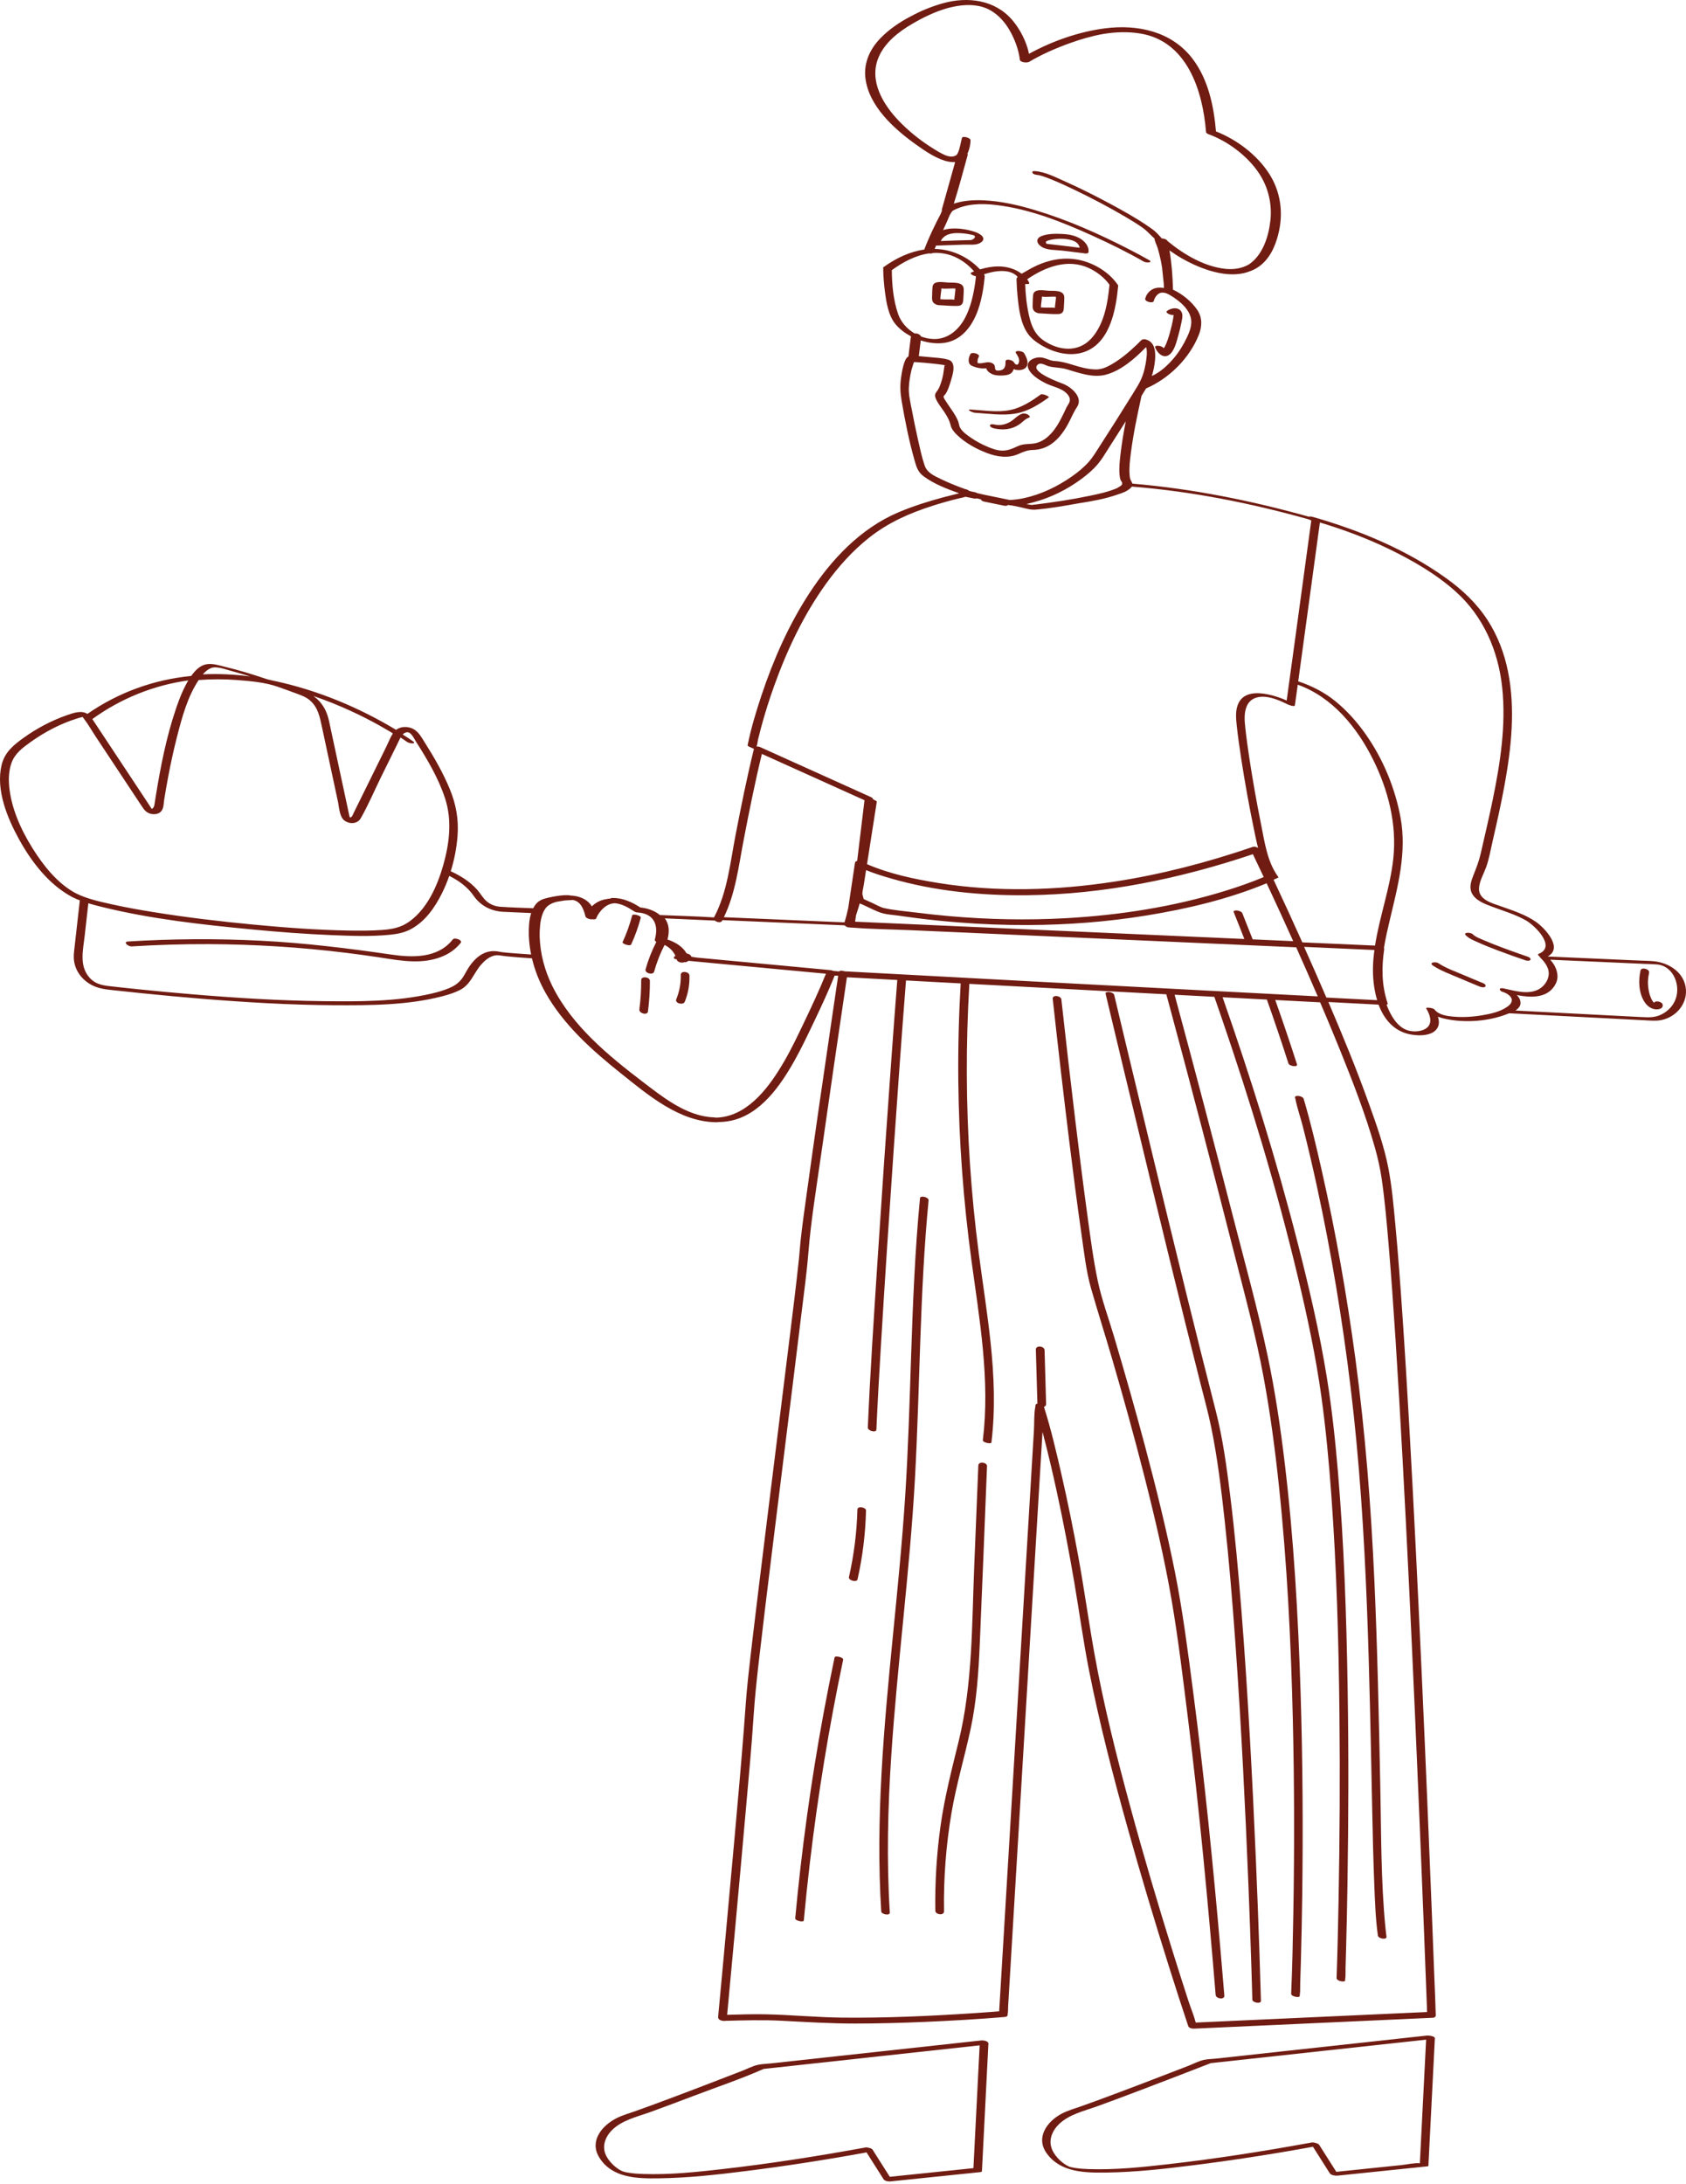 <?xml version="1.0" encoding="UTF-8"?> <svg xmlns="http://www.w3.org/2000/svg" width="190" height="246" viewBox="0 0 190 246" fill="none"><path d="M69.44 238.618C70.134 238.262 70.896 238.053 71.629 237.794C72.339 237.543 73.047 237.285 73.753 237.024C77.06 235.804 80.348 234.538 83.634 233.266C84.212 233.042 84.821 232.714 85.429 232.585C85.878 232.49 86.366 232.482 86.822 232.433C89.422 232.149 92.023 231.866 94.623 231.582C99.849 231.011 105.075 230.442 110.301 229.872L110.6 229.839C110.804 229.817 111.402 229.905 111.386 230.201C111.174 234.389 110.961 238.577 110.749 242.765C110.719 243.367 110.687 243.968 110.657 244.57C110.654 244.638 110.52 244.668 110.478 244.673C107.517 244.979 104.554 245.285 101.592 245.592C101.169 245.635 100.747 245.68 100.323 245.723C100.114 245.745 99.703 245.68 99.575 245.479C98.934 244.47 98.294 243.46 97.653 242.452C93.148 243.279 88.614 243.981 84.071 244.553C80.824 244.962 77.549 245.33 74.272 245.373C71.829 245.406 68.957 245.369 67.514 242.994C66.41 241.176 67.822 239.451 69.439 238.621L69.44 238.618ZM68.178 242.5C68.448 243.362 69.361 244.205 70.03 244.524C70.319 244.663 70.603 244.706 70.985 244.763C71.489 244.838 71.996 244.869 72.505 244.885C75.533 244.987 78.583 244.656 81.586 244.313C86.841 243.711 92.076 242.891 97.278 241.944C97.378 241.926 97.477 241.907 97.577 241.889C97.637 241.878 97.727 241.891 97.826 241.919C98.036 241.949 98.259 242.03 98.325 242.133C98.974 243.156 99.623 244.178 100.273 245.201C103.049 244.913 105.826 244.626 108.603 244.339C108.967 244.302 109.332 244.264 109.697 244.226L110.331 231.747C110.354 231.296 110.376 230.844 110.4 230.393L98.066 231.739C95.164 232.056 92.261 232.372 89.36 232.69C88.482 232.785 87.603 232.881 86.725 232.977C86.523 232.999 86.32 233.019 86.118 233.043C86.085 233.046 86.068 233.047 86.059 233.046C86.045 233.054 86.018 233.067 85.97 233.088C83.454 234.194 80.816 235.084 78.246 236.058C76.604 236.681 74.96 237.3 73.309 237.899C71.796 238.447 70.049 238.813 68.899 240.012C68.261 240.677 67.891 241.588 68.178 242.502V242.5Z" fill="#701C12"></path><path d="M119.686 238.069C120.38 237.713 121.142 237.504 121.875 237.245C122.585 236.995 123.293 236.736 123.999 236.475C127.306 235.255 130.594 233.989 133.88 232.717C134.45 232.496 135.049 232.178 135.646 232.037C136.09 231.934 136.586 231.935 137.039 231.886C139.639 231.601 142.24 231.318 144.84 231.034C150.066 230.464 155.292 229.894 160.518 229.324L160.817 229.292C160.979 229.274 161.711 229.348 161.699 229.601C161.487 233.789 161.273 237.977 161.061 242.165C161.031 242.767 161 243.368 160.97 243.97C160.952 244.001 160.923 244.019 160.886 244.02C157.924 244.327 154.961 244.633 151.999 244.94C151.576 244.983 151.154 245.028 150.73 245.071C150.489 245.096 150.002 245.032 149.856 244.801C149.224 243.806 148.592 242.811 147.961 241.816C143.489 242.635 138.988 243.332 134.478 243.9C131.239 244.308 127.97 244.679 124.703 244.722C122.286 244.755 119.51 244.73 117.946 242.545C116.671 240.763 118.022 238.926 119.686 238.071V238.069ZM118.453 241.801C118.692 242.741 119.596 243.611 120.363 243.996C120.51 244.069 120.509 244.064 120.684 244.109C120.818 244.144 121.019 244.184 121.219 244.214C121.708 244.287 122.205 244.318 122.698 244.334C125.733 244.436 128.791 244.108 131.802 243.764C137.056 243.162 142.292 242.342 147.494 241.395C147.594 241.377 147.693 241.358 147.793 241.34C147.952 241.311 148.146 241.344 148.314 241.404C148.455 241.444 148.602 241.506 148.668 241.61C149.309 242.621 149.951 243.631 150.592 244.641C151.899 244.506 153.207 244.37 154.514 244.235C155.653 244.117 156.793 244 157.932 243.882C158.577 243.815 159.315 243.63 159.964 243.671C159.99 243.673 160.009 243.675 160.023 243.678C160.014 243.67 160.008 243.657 160.008 243.638C160.013 243.452 160.027 243.266 160.037 243.08C160.077 242.292 160.117 241.505 160.157 240.717C160.272 238.45 160.387 236.181 160.502 233.914C160.572 232.525 160.643 231.138 160.713 229.75C156.634 230.195 152.553 230.64 148.473 231.086C145.571 231.402 142.669 231.718 139.767 232.036C138.889 232.132 138.01 232.228 137.132 232.324C136.93 232.346 136.726 232.363 136.525 232.389C136.447 232.399 136.453 232.393 136.455 232.39C136.453 232.392 136.437 232.402 136.348 232.435C133.777 233.431 131.204 234.426 128.625 235.405C126.982 236.027 125.339 236.647 123.687 237.245C122.19 237.787 120.479 238.154 119.31 239.299C118.649 239.945 118.215 240.87 118.453 241.802V241.801Z" fill="#701C12"></path><path d="M162.092 108.495C162.94 109.059 163.967 109.415 164.899 109.813C165.638 110.13 166.38 110.44 167.126 110.742C167.267 110.799 167.505 110.949 167.386 111.124C167.271 111.291 166.882 111.184 166.748 111.129C165.965 110.812 165.185 110.485 164.41 110.153C163.442 109.739 162.379 109.36 161.497 108.774C160.954 108.413 161.79 108.295 162.094 108.496L162.092 108.495Z" fill="#701C12"></path><path d="M165.198 105.369C164.812 104.975 165.755 105.016 165.968 105.232C166.281 105.552 166.792 105.722 167.192 105.899C167.879 106.199 168.578 106.471 169.28 106.735C169.928 106.979 170.58 107.215 171.233 107.443C171.454 107.521 171.676 107.598 171.899 107.674C171.983 107.703 172.247 107.792 172.057 107.728C172.187 107.772 172.532 107.885 172.479 108.085C172.429 108.272 172.054 108.222 171.935 108.182C170.882 107.827 169.835 107.455 168.796 107.062C168.052 106.781 167.311 106.492 166.588 106.164C166.128 105.954 165.562 105.739 165.201 105.37L165.198 105.369Z" fill="#701C12"></path><path d="M71.842 102.781C71.865 102.783 71.888 102.786 71.91 102.788C71.929 102.79 71.917 102.789 71.842 102.781Z" fill="#701C12"></path><path d="M76.207 112.571C76.566 111.686 76.742 110.776 76.716 109.819C76.703 109.301 77.684 109.432 77.697 109.886C77.723 110.903 77.555 111.886 77.173 112.83C76.992 113.277 76.031 113.004 76.207 112.571Z" fill="#701C12"></path><path d="M70.161 106.125C70.611 105.153 70.971 104.15 71.242 103.114C71.302 102.884 72.27 103.137 72.208 103.373C71.937 104.41 71.577 105.413 71.127 106.384C71.012 106.632 70.076 106.307 70.161 106.125Z" fill="#701C12"></path><path d="M72.052 113.686C72.197 112.601 72.264 111.514 72.258 110.419C72.254 109.902 73.236 110.036 73.238 110.487C73.245 111.645 73.17 112.798 73.018 113.946C72.957 114.405 71.989 114.163 72.052 113.686Z" fill="#701C12"></path><path d="M146.808 126.849C146.549 125.837 146.186 124.821 145.984 123.797C145.976 123.751 145.958 123.705 145.944 123.661C145.837 123.3 146.81 123.43 146.912 123.774C147.695 126.402 148.323 129.081 148.93 131.753C150.523 138.763 151.772 145.854 152.734 152.979C153.862 161.343 154.511 169.748 154.888 178.176C155.235 185.908 155.393 193.647 155.552 201.385C155.659 206.608 155.615 211.888 156.124 217.093C156.159 217.445 156.199 217.796 156.248 218.147C156.304 218.547 155.329 218.382 155.28 218.033C155.017 216.179 154.953 214.292 154.877 212.424C154.761 209.558 154.698 206.691 154.637 203.824C154.475 196.258 154.343 188.692 154.049 181.13C153.726 172.823 153.203 164.528 152.202 156.274C151.282 148.687 150.033 141.136 148.413 133.668C147.917 131.386 147.388 129.112 146.808 126.85V126.849Z" fill="#701C12"></path><path d="M135.293 155.876C134.722 153.627 134.158 151.374 133.599 149.12C132.322 143.976 131.065 138.826 129.816 133.674C128.698 129.065 127.588 124.456 126.482 119.844C125.879 117.328 125.278 114.812 124.677 112.294C124.65 112.177 124.622 112.06 124.594 111.942C124.509 111.585 125.481 111.731 125.56 112.063C125.98 113.828 126.401 115.593 126.823 117.358C127.839 121.603 128.859 125.847 129.884 130.09C131.133 135.261 132.39 140.431 133.663 145.597C134.762 150.061 135.88 154.52 137.02 158.974C137.812 162.071 138.239 165.266 138.631 168.436C139.167 172.762 139.559 177.107 139.903 181.453C140.281 186.241 140.588 191.034 140.858 195.829C141.114 200.359 141.333 204.891 141.527 209.422C141.676 212.916 141.811 216.41 141.929 219.904C141.988 221.651 142.043 223.397 142.091 225.143C142.093 225.221 142.095 225.298 142.098 225.376C142.108 225.776 141.14 225.578 141.132 225.255C141.101 224.047 141.063 222.839 141.024 221.633C140.924 218.497 140.81 215.363 140.684 212.229C140.509 207.878 140.311 203.528 140.083 199.179C139.832 194.385 139.545 189.592 139.2 184.804C138.875 180.282 138.501 175.76 138.009 171.252C137.624 167.729 137.197 164.193 136.483 160.719C136.149 159.09 135.703 157.487 135.293 155.875V155.876Z" fill="#701C12"></path><path d="M119.609 112.587C120.103 117.102 120.625 121.615 121.169 126.124C121.597 129.671 122.037 133.216 122.522 136.755C122.868 139.278 123.192 141.822 123.718 144.316C124.147 146.351 124.926 148.475 125.543 150.547C126.763 154.652 127.938 158.772 129.039 162.91C130.293 167.623 131.466 172.361 132.42 177.144C133.291 181.517 133.854 185.94 134.433 190.36C135.726 200.237 136.72 210.147 137.576 220.071C137.712 221.643 137.845 223.216 137.975 224.789C138.016 225.288 137.033 225.154 136.996 224.715C136.129 214.28 135.164 203.851 133.861 193.461C133.309 189.053 132.785 184.625 132.033 180.246C131.226 175.551 130.135 170.904 128.96 166.289C127.831 161.851 126.604 157.437 125.322 153.041C124.555 150.416 123.722 147.808 122.968 145.18C122.386 143.152 122.16 140.989 121.859 138.907C121.366 135.501 120.933 132.087 120.512 128.672C119.859 123.38 119.246 118.082 118.664 112.783C118.654 112.693 118.644 112.603 118.634 112.513C118.579 112.017 119.565 112.148 119.613 112.587H119.609Z" fill="#701C12"></path><path d="M91.269 209.813C91.012 211.984 90.784 214.158 90.582 216.335C90.561 216.559 89.588 216.371 89.616 216.076C90.329 208.385 91.383 200.726 92.782 193.13C93.178 190.981 93.602 188.836 94.051 186.697C94.103 186.451 95.075 186.686 95.017 186.957C93.429 194.515 92.174 202.143 91.269 209.813Z" fill="#701C12"></path><path d="M96.624 170.036C96.635 169.596 97.603 169.789 97.594 170.142C97.528 172.758 97.214 175.353 96.637 177.906C96.553 178.277 95.584 178.03 95.671 177.646C96.236 175.146 96.559 172.599 96.624 170.036Z" fill="#701C12"></path><path d="M108.032 196.155C109.611 189.714 109.521 183.01 109.789 176.42C109.942 172.642 110.097 168.864 110.25 165.086C110.271 164.572 111.248 164.713 111.23 165.157C110.959 171.814 110.705 178.475 110.416 185.132C110.276 188.355 110.063 191.58 109.385 194.74C108.706 197.904 107.773 200.999 107.229 204.193C106.606 207.862 106.328 211.58 106.384 215.301C106.391 215.814 105.41 215.677 105.404 215.23C105.356 212.026 105.55 208.818 105.997 205.644C106.45 202.425 107.258 199.307 108.031 196.156L108.032 196.155Z" fill="#701C12"></path><path d="M102.017 168.382C102.353 163.143 102.501 157.896 102.678 152.649C102.875 146.745 103.112 140.839 103.678 134.957C103.709 134.633 104.68 134.843 104.644 135.216C103.64 145.634 103.684 156.11 103.108 166.554C102.532 176.983 101.128 187.343 100.439 197.763C100.05 203.644 99.905 209.545 100.276 215.431C100.302 215.83 99.33 215.642 99.309 215.311C98.653 204.905 99.616 194.5 100.634 184.15C101.151 178.9 101.68 173.648 102.017 168.382Z" fill="#701C12"></path><path d="M131.137 39.23C131.193 39.158 131.248 39.088 131.282 39.021C131.53 38.526 131.694 37.985 131.843 37.455C131.987 36.944 132.111 36.425 132.201 35.902C132.218 35.808 132.236 35.712 132.246 35.616C132.253 35.569 132.257 35.523 132.259 35.477C131.907 35.534 131.273 35.224 131.506 35.038C131.974 34.662 132.895 34.526 133.179 35.21C133.329 35.569 133.19 36.052 133.118 36.418C133.029 36.873 132.919 37.324 132.792 37.77C132.602 38.437 132.378 39.477 131.799 39.935C131.118 40.474 130.406 39.758 130.18 39.137C130.063 38.817 130.979 38.921 131.135 39.231L131.137 39.23Z" fill="#701C12"></path><path d="M115.17 41.647C114.852 41.732 114.526 41.699 114.23 41.582C114.188 41.733 114.114 41.875 113.991 41.992C113.695 42.273 113.201 42.292 112.817 42.302C112.407 42.312 111.983 42.262 111.625 42.047C111.454 41.943 111.291 41.807 111.195 41.627C111.168 41.576 111.154 41.529 111.145 41.483C111.04 41.494 110.936 41.501 110.83 41.501C110.497 41.501 110.169 41.442 109.855 41.334C109.622 41.254 109.361 41.175 109.24 40.947C109.076 40.636 109.2 40.18 109.348 39.902C109.522 39.574 110.459 39.889 110.314 40.161C110.18 40.412 110.133 40.637 110.17 40.895C110.527 40.975 110.815 40.87 111.208 40.812C111.457 40.775 111.842 40.848 112.011 41.055C112.248 41.349 111.95 41.776 112.522 41.748C113.185 41.717 113.334 41.336 113.313 40.735C113.299 40.331 114.124 40.567 114.246 40.785C114.414 41.091 114.716 41.26 114.833 40.782C114.922 40.42 114.687 40.075 114.499 39.789C114.257 39.418 115.224 39.502 115.398 39.769C115.795 40.375 116.139 41.383 115.168 41.647H115.17Z" fill="#701C12"></path><path d="M122.173 28.531C121.346 28.429 120.519 28.328 119.691 28.228C118.993 28.145 118.051 28.203 117.424 27.829C116.829 27.475 116.637 26.87 117.395 26.582C118.101 26.314 118.96 26.318 119.702 26.352C120.372 26.382 121.062 26.502 121.657 26.83C122.21 27.135 122.734 27.703 122.671 28.383C122.655 28.555 122.412 28.589 122.173 28.534V28.531ZM121.704 28.126C121.704 28.126 121.704 28.124 121.704 28.122C121.704 28.129 121.704 28.129 121.704 28.126ZM121.628 27.74C121.475 27.361 121.121 27.156 120.746 27.05C119.982 26.834 118.966 26.849 118.203 27.067C117.929 27.145 117.782 27.22 117.906 27.417C117.96 27.501 117.984 27.472 118.047 27.505C117.848 27.4 117.959 27.467 118.13 27.484C118.611 27.532 119.09 27.593 119.57 27.65C120.272 27.735 120.974 27.82 121.676 27.907C121.665 27.851 121.649 27.795 121.628 27.74Z" fill="#701C12"></path><path d="M109.42 46.132C110.859 46.219 112.422 46.485 113.844 46.187C115.118 45.92 116.236 45.193 117.276 44.44C117.485 44.29 118.301 44.68 118.189 44.763C117.063 45.576 115.846 46.343 114.455 46.582C112.958 46.84 111.35 46.584 109.846 46.494C109.603 46.48 108.79 46.094 109.42 46.132Z" fill="#701C12"></path><path d="M112.108 47.826C112.722 47.965 113.374 47.809 113.902 47.479C114.347 47.202 114.665 46.783 115.173 46.61C115.382 46.539 115.669 46.593 115.854 46.711C115.954 46.776 116.174 46.971 115.949 47.047C115.53 47.189 115.267 47.523 114.916 47.771C114.642 47.964 114.341 48.114 114.022 48.214C113.352 48.422 112.672 48.402 111.994 48.248C111.87 48.22 111.519 48.09 111.567 47.907C111.617 47.72 111.994 47.8 112.106 47.826H112.108Z" fill="#701C12"></path><path d="M116.419 33.252C116.495 32.456 117.634 32.727 118.193 32.751C118.78 32.776 119.915 32.644 119.936 33.492C119.946 33.889 119.903 34.295 119.885 34.692C119.866 35.133 119.699 35.371 119.221 35.383C118.558 35.4 117.883 35.332 117.219 35.298C117.16 35.306 117.092 35.3 117.017 35.283C116.951 35.271 116.891 35.251 116.838 35.224C116.47 35.072 116.351 34.831 116.369 34.423C116.385 34.035 116.381 33.639 116.419 33.252ZM118.888 34.68C118.867 34.554 118.922 34.293 118.927 34.208C118.931 34.094 119.01 33.657 118.994 33.426C118.519 33.379 117.902 33.489 117.412 33.408C117.432 33.535 117.377 33.794 117.373 33.879C117.369 33.988 117.297 34.392 117.304 34.63C117.471 34.636 117.639 34.644 117.806 34.651C118.14 34.665 118.546 34.625 118.888 34.68Z" fill="#701C12"></path><path d="M105.087 32.331C105.163 31.534 106.302 31.806 106.861 31.829C107.448 31.855 108.583 31.722 108.604 32.57C108.614 32.967 108.571 33.373 108.553 33.77C108.534 34.211 108.367 34.449 107.889 34.461C107.226 34.478 106.551 34.41 105.887 34.376C105.828 34.384 105.76 34.379 105.685 34.361C105.619 34.349 105.559 34.33 105.506 34.302C105.138 34.15 105.019 33.909 105.037 33.502C105.053 33.113 105.049 32.717 105.087 32.331ZM107.556 33.758C107.535 33.632 107.59 33.371 107.595 33.286C107.599 33.172 107.678 32.735 107.662 32.504C107.187 32.458 106.57 32.567 106.08 32.486C106.1 32.614 106.045 32.872 106.041 32.957C106.037 33.066 105.965 33.47 105.972 33.708C106.139 33.714 106.307 33.722 106.474 33.729C106.808 33.743 107.214 33.703 107.556 33.758Z" fill="#701C12"></path><path d="M185.84 109.578C185.698 110.211 185.669 110.845 185.783 111.486C185.838 111.8 185.919 112.115 186.047 112.407C186.09 112.505 186.136 112.605 186.193 112.696C186.246 112.794 186.314 112.878 186.398 112.948C186.403 112.95 186.406 112.952 186.41 112.954C186.534 112.664 187.312 112.811 187.372 113.173C187.448 113.633 186.888 113.732 186.543 113.691C186.049 113.632 185.64 113.324 185.365 112.922C184.671 111.908 184.612 110.481 184.875 109.317C184.969 108.897 185.937 109.148 185.84 109.577V109.578Z" fill="#701C12"></path><path d="M14.451 106.051C19.419 105.743 24.401 105.712 29.374 105.964C34.311 106.213 39.19 106.812 44.079 107.525C46.508 107.879 49.351 107.955 51.025 105.821C51.231 105.558 52.163 105.896 51.921 106.202C50.654 107.817 48.536 108.335 46.571 108.291C45.347 108.264 44.14 108.059 42.932 107.872C41.64 107.674 40.346 107.495 39.049 107.334C33.901 106.699 28.718 106.37 23.531 106.35C20.627 106.339 17.724 106.427 14.825 106.607C14.451 106.63 13.8 106.09 14.452 106.049L14.451 106.051Z" fill="#701C12"></path><path d="M0.169 86.218C0.503 84.758 1.496 83.943 2.671 83.102C4.178 82.023 5.831 81.152 7.581 80.546C8.376 80.27 9.193 80.002 9.852 80.416C13.335 77.998 17.325 76.556 21.546 76.142C21.968 75.561 22.488 74.981 23.221 74.832C23.936 74.686 24.744 74.967 25.434 75.132C27.015 75.509 28.57 75.995 30.11 76.513C30.339 76.563 30.565 76.617 30.789 76.676C30.837 76.683 30.883 76.694 30.927 76.705C30.937 76.707 30.947 76.707 30.958 76.71C35.771 77.743 40.417 79.67 44.636 82.213C45.112 81.85 45.782 81.809 46.347 82.014C47.122 82.295 47.483 83.033 47.901 83.691C48.944 85.335 49.918 87.036 50.668 88.836C51.401 90.594 51.71 92.315 51.557 94.219C51.453 95.538 51.196 96.862 50.796 98.137C51.904 98.655 52.971 99.311 53.786 100.235C54.158 100.657 54.42 101.174 54.856 101.538C55.296 101.905 55.822 102.1 56.389 102.14C57.619 102.227 58.855 102.259 60.088 102.306C60.17 102.149 60.265 102 60.377 101.86C60.757 101.383 61.269 101.231 61.842 101.105C62.552 100.949 63.273 100.82 64.002 100.836C64.078 100.837 64.188 100.848 64.296 100.876C64.958 100.91 65.626 101.079 66.156 101.491C66.374 101.66 66.55 101.865 66.698 102.094C67.145 101.651 67.697 101.377 68.335 101.28C68.481 101.247 68.626 101.226 68.773 101.216C68.826 101.173 68.903 101.15 68.993 101.148C70.148 101.126 71.206 101.597 72.155 102.22C72.788 102.281 73.424 102.468 73.967 102.791C74.112 102.877 74.241 102.972 74.359 103.072C76.388 103.158 78.423 103.21 80.45 103.339C80.458 103.328 80.466 103.318 80.478 103.31C81.962 100.524 82.289 97.187 82.879 94.131C83.51 90.858 84.168 87.589 84.964 84.352C84.796 84.276 84.628 84.2 84.46 84.126C84.404 84.101 84.235 84.028 84.253 83.939C84.635 82.035 85.205 80.157 85.817 78.318C87.152 74.316 88.876 70.404 91.181 66.864C93.678 63.03 96.98 59.51 101.256 57.705C102.886 57.016 104.592 56.479 106.299 56.019C106.773 55.892 107.25 55.772 107.726 55.659C107.85 55.63 107.972 55.597 108.095 55.57C106.718 55.073 105.279 54.528 104.099 53.663C103.461 53.195 103.287 52.636 103.076 51.901C102.445 49.692 101.99 47.41 101.605 45.146C101.454 44.259 101.414 43.467 101.54 42.566C101.626 41.949 101.732 41.304 101.957 40.72C102.069 40.432 102.187 40.249 102.377 40.153C102.462 39.395 102.557 38.637 102.658 37.882C102.002 37.538 101.416 37.097 100.972 36.585C100.1 35.577 99.877 34.036 99.714 32.763C99.604 31.905 99.536 31.033 99.53 30.168C99.527 30.153 99.529 30.141 99.535 30.127C99.544 30.094 99.574 30.068 99.623 30.054C101.009 29.058 102.557 28.337 104.157 28.112C104.493 27.226 104.88 26.36 105.295 25.508C105.499 25.085 105.705 24.661 105.93 24.251C105.953 24.21 105.975 24.168 105.997 24.125C106.053 23.991 106.106 23.857 106.158 23.724C106.135 23.689 106.126 23.65 106.137 23.608C106.51 22.275 106.885 20.942 107.258 19.61C107.385 19.159 107.511 18.709 107.637 18.259C107.223 18.284 106.788 18.204 106.447 18.096C105.296 17.732 104.222 16.989 103.247 16.296C100.784 14.544 97.883 11.957 97.521 8.758C97.326 7.048 98.055 5.502 99.23 4.294C100.17 3.328 101.337 2.519 102.583 1.869C103.758 1.225 105.015 0.716 106.27 0.366C109.055 -0.409 112.109 -0.032 114.073 2.255C114.939 3.262 115.681 4.681 115.961 6.061C118.58 4.625 121.575 3.576 124.503 3.195C128.164 2.719 132.003 3.517 134.36 6.578C136.151 8.902 136.789 11.934 137.032 14.804C139.388 15.725 141.67 17.455 143.029 19.572C144.254 21.48 144.614 23.745 144.151 25.958C143.862 27.336 143.313 28.78 142.238 29.737C141.774 30.15 141.237 30.442 140.663 30.625C138.352 31.434 135.39 30.335 133.349 29.195C132.813 28.896 132.296 28.564 131.795 28.211C132.044 29.669 132.146 31.158 132.189 32.633C133.238 33.105 134.316 33.994 134.933 34.925C135.518 35.811 135.468 36.797 135.084 37.755C134.033 40.372 131.75 42.635 129.165 43.749C129.155 43.766 129.143 43.782 129.129 43.795C128.968 44.063 128.805 44.328 128.642 44.593C128.165 46.748 127.705 48.918 127.43 51.108C127.338 51.848 127.246 52.609 127.29 53.356C127.303 53.583 127.316 53.842 127.408 54.053C127.481 54.223 127.577 54.334 127.611 54.478C134.337 55.046 140.983 56.38 147.48 58.199C147.612 58.148 147.885 58.209 147.939 58.224C153.253 59.748 158.449 61.89 162.966 65.126C164.794 66.435 166.418 67.961 167.645 69.861C168.778 71.615 169.526 73.587 169.939 75.632C170.787 79.841 170.319 84.219 169.557 88.405C169.17 90.537 168.689 92.651 168.203 94.764C167.975 95.751 167.81 96.78 167.458 97.73C167.185 98.47 166.734 99.22 166.677 100.021C166.58 101.365 168.188 101.747 169.177 102.099C170.507 102.574 171.919 103.023 173.087 103.841C174.167 104.597 176.179 106.814 174.407 107.742C177.905 107.897 181.403 108.052 184.9 108.207C185.382 108.228 185.87 108.23 186.35 108.275C188.104 108.437 189.871 109.581 189.994 111.487C190.101 113.173 188.813 114.594 187.206 114.907C186.586 115.027 185.952 114.958 185.326 114.926C184.696 114.893 184.067 114.861 183.437 114.829C179.023 114.603 174.608 114.373 170.194 114.144C170.149 114.15 170.1 114.151 170.05 114.147C169.897 114.21 169.747 114.266 169.611 114.315C167.675 115.014 165.371 115.203 163.345 114.857C162.931 114.785 162.475 114.687 162.046 114.527C162.167 114.905 162.205 115.306 162.054 115.657C161.573 116.78 159.733 116.709 158.769 116.486C157.012 116.08 155.95 114.756 155.356 113.165C153.471 113.066 151.586 112.97 149.701 112.872C151.306 116.623 152.86 120.4 154.24 124.241C155.108 126.658 155.994 129.13 156.474 131.66C156.865 133.724 157.047 135.834 157.244 137.924C157.558 141.276 157.805 144.636 158.035 147.996C158.325 152.23 158.58 156.468 158.82 160.705C159.086 165.43 159.333 170.157 159.569 174.883C159.809 179.708 160.036 184.533 160.254 189.359C160.46 193.893 160.657 198.427 160.848 202.962C161.01 206.816 161.168 210.669 161.321 214.522C161.432 217.304 161.54 220.086 161.646 222.868C161.696 224.188 161.765 225.51 161.794 226.83C161.795 226.886 161.798 226.943 161.8 226.999C161.807 227.175 161.65 227.278 161.486 227.286C158.444 227.424 155.402 227.564 152.361 227.702C147.534 227.921 142.708 228.142 137.88 228.361C136.766 228.413 135.652 228.463 134.538 228.514C134.34 228.523 133.983 228.451 133.907 228.227C133.158 225.999 132.441 223.759 131.733 221.519C130.1 216.345 128.538 211.147 127.08 205.921C125.442 200.05 123.905 194.138 122.725 188.156C122.075 184.861 121.626 181.532 121.06 178.222C120.477 174.809 119.828 171.407 119.091 168.023C118.612 165.821 118.097 163.627 117.525 161.447C117.512 161.396 117.496 161.345 117.483 161.295C117.4 162.673 117.318 164.051 117.235 165.43C116.909 170.866 116.584 176.303 116.258 181.74C115.863 188.331 115.469 194.922 115.074 201.513C114.733 207.208 114.392 212.904 114.052 218.599C113.94 220.47 113.827 222.341 113.716 224.212C113.681 224.798 113.646 225.383 113.611 225.969C113.593 226.26 113.617 226.594 113.556 226.879C113.549 226.916 113.552 226.96 113.55 226.998C113.542 227.13 113.34 227.19 113.24 227.198C110.243 227.451 107.237 227.622 104.233 227.752C101.602 227.866 98.968 227.938 96.334 227.938C93.59 227.938 90.871 227.77 88.132 227.625C85.985 227.511 83.845 227.579 81.699 227.632C81.599 227.656 81.473 227.647 81.352 227.613C81.182 227.578 81.01 227.5 80.953 227.346C80.942 227.317 80.938 227.288 80.935 227.262C80.929 227.234 80.927 227.204 80.929 227.174C81.133 224.991 81.335 222.807 81.538 220.623C81.961 216.033 82.381 211.442 82.793 206.85C83.155 202.793 83.522 198.736 83.836 194.674C83.979 192.817 84.086 191.027 84.289 189.157C84.678 185.578 85.116 182.005 85.552 178.43C86.129 173.694 86.718 168.961 87.307 164.227C87.869 159.701 88.435 155.174 88.989 150.647C89.352 147.695 89.725 144.743 90.037 141.785C90.116 141.04 90.135 140.572 90.205 139.909C90.403 138.021 90.677 136.138 90.937 134.259C91.843 127.692 92.806 121.135 93.769 114.577C93.998 113.023 94.227 111.468 94.456 109.914C94.324 109.905 94.192 109.899 94.061 109.895C93.371 111.606 92.601 113.279 91.805 114.944C91.069 116.482 90.347 118.031 89.508 119.518C87.945 122.29 85.725 125.505 82.42 126.23C81.927 126.338 81.436 126.387 80.949 126.39C80.905 126.404 80.855 126.412 80.8 126.412C76.622 126.419 73.04 123.355 69.948 120.887C66.739 118.327 63.485 115.427 61.458 111.797C60.779 110.58 60.264 109.29 59.947 107.947C58.929 107.879 57.909 107.813 56.895 107.699C56.481 107.652 56.09 107.536 55.672 107.646C55.078 107.803 54.584 108.236 54.191 108.692C53.36 109.662 53.045 110.899 51.835 111.515C51.216 111.83 50.543 112.041 49.874 112.216C45.924 113.248 41.67 113.25 37.616 113.229C32.626 113.202 27.638 112.902 22.667 112.497C20.463 112.317 18.261 112.113 16.06 111.888C15.153 111.796 14.248 111.7 13.342 111.6C12.401 111.496 11.424 111.457 10.549 111.06C9.447 110.561 8.583 109.582 8.366 108.37C8.254 107.753 8.351 107.144 8.42 106.529C8.606 104.878 8.792 103.227 8.978 101.577C8.983 101.525 8.989 101.473 8.996 101.422C8.727 101.319 8.463 101.206 8.207 101.08C8.19 101.072 8.172 101.064 8.155 101.055C8.132 101.044 8.112 101.032 8.092 101.021C5.487 99.619 3.533 97.065 2.131 94.514C0.814 92.118 -0.468 89.003 0.168 86.216L0.169 86.218ZM19.827 79.842C19.848 79.78 19.87 79.718 19.891 79.655C19.901 79.626 19.911 79.596 19.921 79.566C19.926 79.555 19.93 79.543 19.933 79.531C20.237 78.66 20.581 77.79 21.028 76.98C21.089 76.866 21.154 76.755 21.219 76.643C17.308 77.186 13.622 78.677 10.405 80.997C10.72 81.46 11.024 81.933 11.334 82.4L15.355 88.473C15.844 89.21 16.333 89.949 16.82 90.687C16.836 90.71 16.854 90.743 16.874 90.78C16.946 90.876 17.013 90.974 17.061 91.068C17.069 91.076 17.078 91.083 17.087 91.089C17.094 91.093 17.091 91.1 17.082 91.109C17.084 91.112 17.084 91.117 17.086 91.12C17.111 91.109 17.138 91.096 17.176 91.079C17.185 91.075 17.192 91.069 17.201 91.064C17.275 90.989 17.328 90.914 17.369 90.798C17.385 90.737 17.396 90.675 17.406 90.621C17.433 90.474 17.456 90.326 17.478 90.176C17.484 90.134 17.488 90.091 17.495 90.049C17.511 89.949 17.528 89.849 17.544 89.748C17.548 89.717 17.553 89.687 17.558 89.656C18.092 86.388 18.73 83.09 19.792 79.946C19.803 79.912 19.814 79.877 19.827 79.841V79.842ZM24.209 75.172C23.678 75.175 23.222 75.55 22.862 75.961C24.641 75.877 26.429 75.965 28.196 76.195C27.55 75.995 26.902 75.805 26.249 75.63C25.62 75.462 24.864 75.169 24.207 75.172H24.209ZM42.771 81.728C41.719 81.142 40.644 80.596 39.55 80.092C38.165 79.456 36.75 78.888 35.31 78.398C35.352 78.427 35.394 78.457 35.436 78.489C35.823 78.778 36.134 79.116 36.382 79.493C36.388 79.5 36.393 79.509 36.399 79.517C36.408 79.53 36.416 79.543 36.423 79.556C36.53 79.721 36.622 79.89 36.701 80.065C36.871 80.432 36.996 80.826 37.084 81.239C37.53 83.316 37.975 85.392 38.42 87.469C38.653 88.554 38.885 89.638 39.118 90.724C39.187 91.043 39.255 91.363 39.324 91.683C39.372 91.906 39.394 92.284 39.654 91.961C39.674 91.936 39.693 91.908 39.712 91.881C39.763 91.783 39.804 91.672 39.841 91.599C39.994 91.29 40.146 90.979 40.3 90.669C40.792 89.672 41.283 88.675 41.776 87.678C42.346 86.522 42.916 85.366 43.487 84.209C43.633 83.915 43.766 83.598 43.914 83.288C44.023 83.054 44.139 82.824 44.277 82.617C44.173 82.55 44.07 82.481 43.969 82.421C43.574 82.185 43.175 81.954 42.772 81.73L42.771 81.728ZM77.942 103.58C76.933 103.536 75.925 103.491 74.918 103.446C75.445 104.148 75.442 104.986 75.222 105.83C76.087 106.117 76.938 106.619 77.378 107.404C77.398 107.407 77.418 107.411 77.438 107.414C77.439 107.414 77.44 107.414 77.441 107.414C77.465 107.419 77.488 107.426 77.511 107.432C77.524 107.436 77.536 107.439 77.548 107.442C77.551 107.443 77.555 107.446 77.559 107.447C77.582 107.454 77.606 107.463 77.626 107.473C77.738 107.528 77.891 107.639 77.91 107.77C78.166 107.809 78.396 107.855 78.522 107.866C79.814 107.987 81.106 108.107 82.398 108.229C85.436 108.513 88.474 108.798 91.512 109.082C92.211 109.148 92.909 109.213 93.608 109.279C93.651 109.283 93.781 109.314 93.907 109.365L94.557 109.427C94.658 109.312 94.936 109.323 95.163 109.411C109.157 110.172 123.15 110.913 137.145 111.643C140.931 111.84 144.715 112.039 148.5 112.235C147.705 110.386 146.894 108.544 146.071 106.708C143.952 106.614 141.833 106.52 139.715 106.426C136.57 106.287 133.424 106.146 130.279 106.007C125.534 105.796 120.791 105.586 116.047 105.375C111.601 105.178 107.156 104.98 102.71 104.782C100.486 104.683 98.24 104.667 96.021 104.487C95.955 104.494 95.884 104.489 95.812 104.475C95.763 104.473 95.714 104.472 95.666 104.468C95.544 104.462 95.402 104.409 95.303 104.337C95.281 104.321 95.257 104.3 95.234 104.277C95.218 104.263 95.204 104.249 95.192 104.234L81.408 103.645C81.391 103.677 81.374 103.71 81.357 103.743C81.238 103.965 80.782 103.892 80.559 103.697C80.442 103.692 80.326 103.687 80.21 103.682C79.453 103.648 78.697 103.615 77.94 103.581L77.942 103.58ZM157.013 96.723C157.432 92.856 156.448 88.999 154.728 85.545C152.921 81.917 150.139 78.514 146.248 77.126C146.142 77.901 146.034 78.677 145.925 79.451C145.895 79.669 145.166 79.381 145.074 79.331C145.051 79.319 145.043 79.313 145.04 79.312C145.03 79.308 145.01 79.297 144.973 79.279C144.819 79.202 144.664 79.128 144.507 79.058C144.087 78.871 143.651 78.708 143.204 78.598C142.166 78.341 140.964 78.45 140.495 79.563C140.174 80.323 140.252 81.183 140.337 81.982C140.458 83.102 140.614 84.217 140.782 85.33C141.161 87.839 141.606 90.339 142.106 92.826C142.51 94.83 142.808 97.102 144.057 98.789C144.073 98.82 144.067 98.846 144.037 98.864C143.868 98.947 143.697 99.023 143.524 99.098C144.624 101.44 145.702 103.792 146.762 106.151C149.493 106.272 152.225 106.396 154.956 106.515C155.466 103.229 156.655 100.031 157.014 96.723H157.013ZM141.191 96.218C133.001 98.975 124.42 100.748 115.762 100.84C110.611 100.895 105.389 100.392 100.426 98.959C99.479 98.686 98.522 98.388 97.601 98.016C97.512 98.582 97.423 99.15 97.334 99.716C97.284 100.031 97.188 100.374 97.181 100.694C97.181 100.7 97.181 100.714 97.181 100.728C97.196 100.764 97.233 100.906 97.236 100.92C97.269 101.038 97.301 101.158 97.333 101.276C97.652 101.42 97.971 101.563 98.29 101.707C98.668 101.877 99.229 102.192 99.555 102.271C100.653 102.536 102.034 102.641 103.227 102.791C104.476 102.949 105.727 103.084 106.981 103.195C111.343 103.58 115.73 103.67 120.102 103.429C126.179 103.092 132.257 102.144 138.081 100.348C139.523 99.903 141.086 99.359 142.414 98.794C142.009 97.933 141.601 97.074 141.19 96.216L141.191 96.218ZM142.742 99.494C138.423 101.288 133.791 102.377 129.195 103.124C124.787 103.841 120.322 104.183 115.858 104.2C113.195 104.21 110.532 104.107 107.879 103.894C106.395 103.776 104.914 103.622 103.437 103.437C102.739 103.349 102.042 103.255 101.346 103.152C100.643 103.049 99.839 103.023 99.17 102.783C98.566 102.566 97.981 102.246 97.395 101.982C97.23 101.908 97.054 101.841 96.886 101.763C96.766 102.208 96.61 102.646 96.474 103.084C96.437 103.331 96.401 103.576 96.364 103.822C98.012 103.895 99.661 103.968 101.309 104.041C105.586 104.232 109.863 104.421 114.14 104.612C118.95 104.826 123.759 105.04 128.569 105.253C132.016 105.405 135.461 105.559 138.907 105.712C139.348 105.732 139.788 105.751 140.229 105.771C139.837 104.761 139.439 103.754 139.032 102.749C138.902 102.426 139.867 102.535 140 102.865C140.396 103.844 140.785 104.827 141.168 105.812C142.661 105.878 144.155 105.945 145.647 106.01C145.676 106.011 145.705 106.013 145.734 106.014C144.753 103.833 143.756 101.658 142.741 99.492L142.742 99.494ZM81.574 103.316L95.168 103.898C95.339 103.356 95.478 102.803 95.596 102.244C95.847 100.557 96.098 98.871 96.351 97.185C96.37 97.06 96.472 97.002 96.595 96.984C96.871 94.703 97.146 92.421 97.423 90.14C93.9 88.551 90.378 86.962 86.856 85.373C86.523 85.222 86.191 85.073 85.859 84.924C85.08 88.13 84.431 91.368 83.807 94.608C83.245 97.525 82.891 100.621 81.576 103.318L81.574 103.316ZM105.085 56.978C102.483 57.809 100.077 58.871 97.928 60.578C96.078 62.045 94.486 63.819 93.106 65.73C90.567 69.243 88.69 73.22 87.231 77.292C86.698 78.781 86.221 80.29 85.805 81.816C85.673 82.303 85.546 82.791 85.428 83.28C85.374 83.507 85.363 83.887 85.244 84.089C85.397 84.072 85.579 84.115 85.671 84.157C89.289 85.788 92.908 87.422 96.525 89.054C97.062 89.296 97.599 89.539 98.137 89.781C98.258 89.835 98.376 89.929 98.408 90.055C98.471 90.084 98.534 90.112 98.599 90.141C98.658 90.167 98.819 90.238 98.806 90.328C98.439 92.666 98.072 95.004 97.707 97.342C100.187 98.421 103.043 99.031 105.771 99.466C112.314 100.511 119.019 100.312 125.553 99.315C130.863 98.503 136.076 97.144 141.156 95.405C141.343 95.341 141.612 95.39 141.78 95.528C141.609 94.873 141.474 94.207 141.336 93.543C140.775 90.844 140.284 88.129 139.866 85.405C139.678 84.18 139.504 82.952 139.37 81.721C139.278 80.874 139.193 79.933 139.599 79.148C140.219 77.954 141.695 77.979 142.84 78.21C143.576 78.358 144.306 78.598 144.998 78.907C145.288 76.825 145.574 74.742 145.858 72.659C146.171 70.37 146.483 68.081 146.795 65.793C147.025 64.106 147.255 62.419 147.486 60.732C147.582 60.029 147.679 59.326 147.774 58.622C147.7 58.599 147.601 58.563 147.524 58.514C140.997 56.682 134.323 55.347 127.56 54.813C127.551 54.822 127.544 54.831 127.532 54.839C127.381 55.029 127.167 55.185 126.922 55.317C126.868 55.349 126.815 55.379 126.765 55.407C126.739 55.422 126.708 55.432 126.676 55.438C126.442 55.542 126.194 55.628 125.951 55.701C124.553 56.2 123.034 56.462 121.56 56.694C119.946 56.982 118.304 57.274 116.671 57.408C116.105 57.455 115.488 57.236 114.938 57.123C114.642 57.063 114.348 57.002 114.052 56.942C113.965 56.936 113.879 56.927 113.794 56.914C113.733 56.904 113.672 56.893 113.611 56.88C113.515 56.962 113.365 57.005 113.172 56.966C112.409 56.81 111.647 56.653 110.885 56.497C110.687 56.457 110.575 56.358 110.531 56.246C110.379 56.209 110.227 56.173 110.073 56.138C109.959 56.173 109.823 56.166 109.719 56.145C109.41 56.081 109.102 56.019 108.793 55.955C108.756 55.969 108.726 55.978 108.729 55.978C108.469 56.07 108.179 56.107 107.91 56.175C106.959 56.412 106.016 56.679 105.082 56.977L105.085 56.978ZM143.162 24.878C143.374 22.989 142.93 21.102 141.88 19.517C140.575 17.546 138.338 15.898 136.217 15.129C136.093 15.083 135.922 15.005 135.91 14.858C135.537 10.192 133.774 4.64 128.508 3.776C127.125 3.548 125.71 3.598 124.31 3.829C123.028 4.057 121.77 4.43 120.601 4.849C119.012 5.417 117.422 6.107 115.97 6.97C115.931 6.994 115.876 7.007 115.811 7.013C115.572 7.084 114.965 6.991 114.934 6.741C114.789 5.573 114.345 4.387 113.755 3.378C113.242 2.499 112.537 1.7 111.652 1.185C110.509 0.522 109.175 0.468 107.897 0.673C107.551 0.729 107.204 0.805 106.859 0.893C105.425 1.286 104.046 1.955 102.784 2.696C101.256 3.592 99.689 4.805 98.993 6.497C97.911 9.13 99.521 11.775 101.313 13.637C102.333 14.697 103.487 15.632 104.711 16.444C105.161 16.741 105.621 17.027 106.097 17.28C106.675 17.586 107.286 17.813 107.804 17.456C107.842 17.405 107.879 17.35 107.912 17.287C108.176 16.787 108.251 16.084 108.405 15.536C108.48 15.272 109.377 15.524 109.371 15.795C109.362 16.246 109.274 16.716 109.101 17.131C109.075 17.194 109.048 17.252 109.019 17.308C109.052 17.358 109.065 17.412 109.049 17.47C108.538 19.294 108.064 21.136 107.487 22.941C108.542 22.593 109.684 22.517 110.799 22.564C112.78 22.647 114.743 23.098 116.636 23.666C120.311 24.767 123.851 26.339 127.258 28.095C128.003 28.478 128.745 28.868 129.471 29.286C130.028 29.607 129.156 29.618 128.898 29.47C127.058 28.411 125.141 27.471 123.21 26.593C119.754 25.022 116.066 23.543 112.271 23.095C110.628 22.901 108.837 22.922 107.36 23.74C107.231 23.872 107.12 24.056 107.021 24.245C106.792 24.81 106.538 25.364 106.282 25.915C107.412 25.558 108.874 25.782 109.904 26.133C110.452 26.32 111.271 26.842 110.501 27.337C109.995 27.663 109.217 27.535 108.649 27.555C107.692 27.586 106.736 27.62 105.78 27.657C105.739 27.664 105.693 27.665 105.641 27.663C105.609 27.664 105.573 27.66 105.534 27.652C105.521 27.65 105.508 27.648 105.496 27.646C105.439 27.777 105.385 27.909 105.33 28.041C106.343 28.06 107.365 28.293 108.369 28.799C109.134 29.185 109.848 29.716 110.439 30.347C111.79 29.937 113.248 29.823 114.548 30.474C114.745 30.573 114.944 30.695 115.131 30.834C115.326 30.717 115.526 30.616 115.656 30.536C117.188 29.602 118.939 29.016 120.746 29.155C122.736 29.306 124.83 30.422 125.974 32.094C126.021 32.163 126.027 32.217 126.004 32.258C125.759 34.813 125.129 38.407 122.445 39.549C120.786 40.254 118.864 39.783 117.368 38.898C116.793 38.558 116.219 38.132 115.829 37.581C114.997 36.402 114.808 34.742 114.669 33.344C114.613 32.777 114.575 32.209 114.561 31.639C114.559 31.568 114.54 31.469 114.557 31.398C114.574 31.323 114.619 31.252 114.68 31.183C113.816 30.23 112.144 30.483 110.894 30.893C110.97 31.019 110.977 31.121 110.951 31.364C110.904 31.822 110.842 32.279 110.765 32.734C110.634 33.49 110.456 34.241 110.197 34.966C109.563 36.739 108.349 38.37 106.373 38.629C105.544 38.739 104.63 38.627 103.762 38.347C103.685 38.936 103.612 39.524 103.544 40.114C103.974 40.147 104.405 40.191 104.832 40.234C105.494 40.302 106.238 40.321 106.877 40.52C107.855 40.826 107.331 42.312 107.128 42.986C106.986 43.46 106.824 43.981 106.543 44.394C106.498 44.458 106.35 44.581 106.338 44.643C106.304 44.813 106.545 45.113 106.624 45.242C106.956 45.775 107.346 46.27 107.663 46.815C107.806 47.061 107.935 47.315 108.02 47.588C108.082 47.792 108.091 47.996 108.199 48.183C108.47 48.657 108.99 49.014 109.428 49.315C109.996 49.705 110.608 50.033 111.241 50.304C111.757 50.524 112.326 50.739 112.893 50.758C113.601 50.782 114.139 50.507 114.762 50.231C115.368 49.965 115.958 50.053 116.588 49.945C117.166 49.845 117.687 49.546 118.122 49.158C118.931 48.436 119.455 47.434 119.916 46.468C120.063 46.161 120.195 45.833 120.388 45.549C120.681 45.116 120.606 44.74 120.229 44.34C119.624 43.698 118.588 43.558 117.821 43.164C117.218 42.856 116.579 42.478 116.146 41.943C115.897 41.636 115.681 41.199 115.915 40.821C116.162 40.421 116.777 40.244 117.219 40.258C117.798 40.277 118.281 40.64 118.868 40.669C119.574 40.702 120.223 40.891 120.896 41.099C121.74 41.359 122.603 41.603 123.494 41.616C124.118 41.623 124.692 41.372 125.226 41.066C126.282 40.466 127.233 39.663 128.108 38.824C128.269 38.669 128.429 38.512 128.584 38.351C128.722 38.206 128.927 38.186 129.114 38.235C130.172 38.512 130.246 39.651 130.163 40.569C130.107 41.182 129.986 41.782 129.8 42.353C130.786 41.918 131.657 41.09 132.309 40.31C132.895 39.609 133.38 38.806 133.77 37.982C134.017 37.461 134.243 36.884 134.249 36.298C134.266 34.948 132.936 33.895 131.891 33.266C131.381 32.959 130.823 32.767 130.37 33.257C130.204 33.437 130.081 33.667 130.023 33.905C129.945 34.227 128.976 33.976 129.057 33.645C129.213 33.008 129.73 32.521 130.375 32.423C130.64 32.383 130.904 32.393 131.166 32.44C131.162 32.276 131.155 32.111 131.146 31.947C131.082 31.336 131.018 30.726 130.953 30.115C130.916 29.884 130.876 29.654 130.83 29.424C130.731 28.937 130.612 28.454 130.473 27.977C130.379 27.654 130.128 27.207 130.103 26.864C130.023 26.792 129.942 26.721 129.864 26.647C129.499 26.309 129.214 25.97 128.796 25.674C128.183 25.24 127.54 24.847 126.893 24.465C125.011 23.355 123.072 22.335 121.102 21.388C120.243 20.975 119.377 20.573 118.494 20.217C118.173 20.088 117.849 19.958 117.52 19.852C117.39 19.81 117.258 19.773 117.126 19.74C117.099 19.733 116.993 19.718 117 19.719C116.841 19.709 116.427 19.652 116.357 19.476C116.287 19.3 116.415 19.262 116.597 19.273C117.773 19.344 118.967 19.968 120.023 20.439C121.746 21.206 123.434 22.057 125.095 22.95C126.556 23.736 128.019 24.546 129.387 25.488C129.775 25.754 130.189 26.034 130.502 26.39C130.666 26.577 130.803 26.728 130.936 26.864C131.176 26.857 131.482 26.968 131.58 27.156C133.399 28.663 135.731 30.036 138.108 30.286C139.031 30.383 139.962 30.235 140.751 29.781C142.303 28.724 142.957 26.666 143.158 24.88L143.162 24.878ZM109.451 27.041C109.524 27.016 109.594 26.986 109.659 26.943C109.784 26.859 109.933 26.724 109.833 26.574C109.772 26.483 109.528 26.454 109.434 26.431C109.04 26.338 108.625 26.286 108.221 26.264C107.693 26.236 107.116 26.262 106.637 26.514C106.379 26.65 106.14 26.877 106.017 27.151C107.143 27.108 108.269 27.065 109.396 27.043C109.422 27.043 109.439 27.043 109.451 27.042V27.041ZM115.535 31.984C115.567 33.175 115.698 34.381 115.96 35.537C116.234 36.745 116.637 37.698 117.648 38.379C119.323 39.506 121.491 39.738 122.965 38.146C124.434 36.558 124.83 34.151 125.033 32.073C124.467 31.274 123.579 30.592 122.687 30.185C120.31 29.102 117.787 30.067 115.758 31.458C115.849 31.584 115.927 31.717 115.988 31.859C116.046 31.995 115.797 32.027 115.536 31.984H115.535ZM106.532 41.131C106.557 41.217 106.653 41.113 106.532 41.131ZM113.903 56.315C113.923 56.315 113.928 56.314 113.903 56.315ZM124.789 50.717C124.452 51.258 124.113 51.806 123.706 52.288C123.186 52.904 122.561 53.433 121.918 53.914C120.32 55.108 118.471 56.037 116.544 56.556C116.27 56.63 115.973 56.709 115.669 56.777C115.76 56.796 115.851 56.815 115.942 56.832C115.977 56.839 116.157 56.856 116.245 56.881C116.418 56.849 116.607 56.845 116.777 56.822C118.801 56.565 120.824 56.263 122.822 55.845C123.867 55.627 124.942 55.395 125.927 54.967C125.945 54.945 125.972 54.922 126.009 54.902C126.222 54.784 126.514 54.663 126.452 54.369C126.437 54.293 126.331 54.179 126.297 54.1C126.213 53.902 126.183 53.684 126.164 53.472C126.101 52.754 126.175 52.014 126.256 51.301C126.4 50.01 126.619 48.726 126.87 47.449C126.273 48.395 125.672 49.339 125.066 50.279C125.015 50.359 124.964 50.44 124.913 50.52C124.872 50.586 124.831 50.651 124.789 50.718V50.717ZM102.716 45.949C102.934 47.134 103.179 48.315 103.443 49.49C103.662 50.467 103.873 51.459 104.191 52.41C104.471 53.248 105.221 53.569 106.023 53.96C106.893 54.383 107.794 54.741 108.703 55.069C108.728 55.077 108.75 55.089 108.772 55.099C108.928 55.114 109.088 55.179 109.189 55.281C109.277 55.309 109.363 55.336 109.451 55.361C109.602 55.393 109.753 55.424 109.904 55.454C109.968 55.467 110.037 55.498 110.099 55.539C110.769 55.707 111.446 55.837 112.135 55.979C112.665 56.088 113.194 56.196 113.724 56.305C113.774 56.315 113.845 56.316 113.886 56.316C114.392 56.284 114.892 56.222 115.388 56.114C117.324 55.693 119.165 54.809 120.786 53.675C121.477 53.191 122.139 52.651 122.7 52.019C123.17 51.489 123.533 50.868 123.917 50.275C125.124 48.412 126.308 46.534 127.478 44.649C127.482 44.641 127.489 44.635 127.495 44.629C127.557 44.529 127.618 44.43 127.68 44.33C127.687 44.298 127.705 44.272 127.727 44.25C127.899 43.97 128.071 43.689 128.241 43.407C128.245 43.386 128.255 43.365 128.273 43.346C128.276 43.34 128.279 43.333 128.283 43.326C128.718 42.601 128.96 41.8 129.109 40.953C129.157 40.682 129.353 39.58 129.151 39.102C127.898 40.386 126.34 41.752 124.623 42.206C123.145 42.599 121.562 41.99 120.155 41.579C119.492 41.385 118.81 41.435 118.153 41.25C117.787 41.148 117.218 40.73 116.873 41.145C116.214 41.94 119.414 43.085 119.789 43.229C120.717 43.586 122.108 44.754 121.368 45.854C120.95 46.475 120.683 47.185 120.317 47.84C119.778 48.804 119.07 49.737 118.074 50.257C117.56 50.526 117.001 50.668 116.422 50.684C115.789 50.7 115.377 50.869 114.809 51.124C113.615 51.66 112.366 51.468 111.186 51.016C109.988 50.557 108.78 49.888 107.849 48.993C107.531 48.688 107.234 48.338 107.127 47.899C106.987 47.319 106.713 46.846 106.379 46.351C106.069 45.891 105.689 45.437 105.468 44.924C105.302 44.538 105.361 44.358 105.599 44.051C105.898 43.666 106.045 43.128 106.179 42.668C106.328 42.158 106.346 41.645 106.452 41.139C106.452 41.14 106.452 41.139 106.452 41.135C106.397 41.128 106.326 41.108 106.288 41.102C105.935 41.047 105.579 41.006 105.224 40.967C104.546 40.892 103.867 40.83 103.187 40.787C103.142 40.783 103.073 40.791 103.019 40.785C102.995 40.821 102.966 40.858 102.956 40.896C102.888 41.163 102.78 41.42 102.715 41.69C102.561 42.339 102.446 43.013 102.419 43.679C102.387 44.437 102.574 45.209 102.711 45.95L102.716 45.949ZM101.204 35.353C101.528 36.293 102.223 37.066 103.081 37.566C103.333 37.524 103.699 37.667 103.786 37.901C104.253 38.077 104.749 38.177 105.247 38.187C106.807 38.22 108.026 37.169 108.732 35.846C109.304 34.776 109.614 33.575 109.814 32.385C109.876 32.023 109.926 31.66 109.967 31.294C109.975 31.229 109.981 31.175 109.986 31.126C109.643 31.057 109.2 30.804 109.476 30.691C109.576 30.65 109.676 30.611 109.777 30.572C109.549 30.307 109.3 30.061 109.033 29.837C107.922 28.903 106.566 28.392 105.111 28.499C105.015 28.565 104.856 28.573 104.699 28.543C103.16 28.762 101.751 29.528 100.502 30.43C100.512 32.065 100.67 33.802 101.205 35.352L101.204 35.353ZM184.958 114.561C185.658 114.597 186.335 114.644 187.003 114.373C187.739 114.076 188.369 113.521 188.72 112.804C189.508 111.196 188.67 108.792 186.706 108.635C186.261 108.599 185.811 108.594 185.364 108.575C183.272 108.483 181.181 108.39 179.089 108.298C177.627 108.233 176.164 108.169 174.701 108.104C175.075 108.521 175.376 109.019 175.469 109.56C175.492 109.662 175.507 109.766 175.515 109.872C175.572 110.716 174.964 111.554 174.231 111.919C173.234 112.415 172.045 112.301 170.924 112.083C170.927 112.085 170.929 112.088 170.931 112.089C171.132 112.283 171.299 112.529 171.332 112.793C171.443 113.237 171.143 113.579 170.785 113.83C174.262 114.011 177.738 114.191 181.214 114.371C182.462 114.435 183.711 114.499 184.959 114.564L184.958 114.561ZM156.824 114.394C157.211 115.072 157.778 115.748 158.529 116.027C159.21 116.28 160.299 116.242 160.86 115.721C161.47 115.155 161.105 114.198 160.727 113.604C160.611 113.423 161.508 113.524 161.647 113.702C162.139 114.333 163.058 114.451 163.802 114.518C164.91 114.616 166.039 114.538 167.132 114.347C168.029 114.191 169.026 113.966 169.793 113.448C170.018 113.297 170.26 113.105 170.343 112.835C170.376 112.726 170.379 112.623 170.356 112.523C170.224 112.119 169.726 111.848 169.352 111.732C169.184 111.68 169.096 111.613 169.078 111.556C169.034 111.521 169.007 111.479 169.014 111.435C169.038 111.281 169.303 111.305 169.413 111.329C169.456 111.338 169.5 111.348 169.543 111.358C169.545 111.358 169.549 111.359 169.552 111.36C170.738 111.623 172.162 112.038 173.307 111.487C173.939 111.184 174.46 110.512 174.526 109.803C174.545 109.606 174.524 109.408 174.475 109.215C174.318 108.69 173.949 108.221 173.565 107.856C173.526 107.819 173.518 107.789 173.528 107.765C173.494 107.735 173.459 107.705 173.425 107.677C173.33 107.6 173.26 107.497 173.408 107.438C175.42 106.637 172.961 104.244 171.957 103.675C170.745 102.988 169.397 102.601 168.102 102.114C167.291 101.809 166.258 101.426 165.853 100.586C165.544 99.943 165.796 99.215 166.041 98.597C166.367 97.777 166.67 96.996 166.868 96.133C167.327 94.124 167.803 92.118 168.217 90.101C169.07 85.952 169.739 81.649 169.282 77.408C168.837 73.287 167.168 69.445 164.059 66.648C161.861 64.671 159.196 63.138 156.552 61.853C154.039 60.633 151.415 59.659 148.743 58.853C148.228 62.632 147.711 66.412 147.195 70.192C146.972 71.825 146.75 73.458 146.526 75.091C146.451 75.643 146.376 76.194 146.301 76.746C147.808 77.252 149.236 77.968 150.477 78.978C151.795 80.05 152.94 81.335 153.915 82.725C155.877 85.522 157.222 88.772 157.837 92.135C158.547 96.014 157.532 99.806 156.637 103.56C156.39 104.596 156.139 105.682 155.959 106.783C155.985 106.823 155.997 106.868 155.989 106.921C155.681 108.983 155.702 111.02 156.376 113.015C156.405 113.099 156.339 113.151 156.26 113.179C156.413 113.593 156.598 114 156.824 114.396V114.394ZM154.729 108.791C154.75 108.193 154.806 107.6 154.883 107.01C152.243 106.894 149.602 106.775 146.963 106.658C147.814 108.554 148.652 110.457 149.473 112.367C151.38 112.467 153.288 112.563 155.195 112.664C154.807 111.39 154.687 109.997 154.729 108.791ZM134.829 228.141C134.829 228.141 134.827 228.141 134.826 228.14C134.845 228.202 134.873 228.272 134.829 228.141ZM92.487 130.372C91.988 133.889 91.373 137.646 91.101 141.074C90.913 143.448 90.577 145.817 90.291 148.182C89.773 152.455 89.24 156.727 88.709 160.998C88.111 165.808 87.512 170.617 86.921 175.426C86.432 179.405 85.944 183.384 85.489 187.367C85.264 189.327 85.05 191.375 84.93 193.222C84.703 196.716 84.373 200.204 84.066 203.691C83.649 208.423 83.219 213.155 82.785 217.885C82.507 220.908 82.227 223.931 81.945 226.954C83.369 226.915 84.796 226.869 86.221 226.896C89.126 226.951 92.018 227.242 94.926 227.271C99.838 227.32 104.756 227.098 109.657 226.775C110.638 226.71 111.619 226.641 112.599 226.561C112.733 224.339 112.865 222.116 112.998 219.894C113.324 214.457 113.65 209.021 113.975 203.584C114.37 196.993 114.764 190.402 115.159 183.811C115.5 178.116 115.841 172.42 116.181 166.725C116.294 164.854 116.406 162.983 116.517 161.112C116.568 160.252 116.509 159.291 116.677 158.444C116.679 158.434 116.679 158.424 116.68 158.413C116.683 158.384 116.683 158.355 116.685 158.326C116.694 158.184 116.785 158.121 116.909 158.111C116.909 158.103 116.906 158.096 116.906 158.087C116.848 156.068 116.791 154.048 116.734 152.029C116.718 151.498 117.703 151.618 117.716 152.09L117.888 158.147C117.893 158.324 117.786 158.428 117.643 158.471C117.647 158.481 117.654 158.49 117.656 158.5C118.442 160.992 119.04 163.553 119.623 166.098C120.331 169.186 120.959 172.293 121.529 175.408C122.18 178.971 122.671 182.559 123.307 186.122C124.357 192.009 125.827 197.822 127.395 203.59C128.874 209.03 130.474 214.437 132.153 219.818C132.733 221.678 133.324 223.533 133.925 225.386C134.184 226.185 134.538 227.005 134.751 227.828C137.609 227.697 140.466 227.567 143.324 227.437C148.151 227.217 152.977 226.996 157.805 226.777C158.811 226.731 159.817 226.686 160.822 226.64C160.792 225.823 160.762 225.005 160.731 224.188C160.639 221.738 160.545 219.288 160.448 216.837C160.306 213.212 160.159 209.587 160.009 205.962C159.827 201.579 159.64 197.197 159.445 192.816C159.233 188.026 159.012 183.237 158.781 178.449C158.549 173.661 158.306 168.873 158.045 164.086C157.806 159.707 157.554 155.328 157.271 150.951C157.037 147.343 156.787 143.737 156.481 140.134C156.273 137.676 156.06 135.211 155.704 132.769C155.528 131.57 155.262 130.404 154.932 129.235C153.89 125.547 152.492 121.956 151.06 118.405C150.318 116.563 149.551 114.731 148.77 112.906C147.084 112.819 145.398 112.731 143.713 112.643C144.566 115.045 145.382 117.46 146.161 119.887C146.274 120.24 145.302 120.115 145.193 119.773C144.421 117.367 143.612 114.974 142.768 112.594C141.104 112.507 139.441 112.421 137.778 112.334C140.973 121.448 143.855 130.685 146.248 140.044C147.532 145.063 148.719 150.133 149.541 155.251C150.101 158.744 150.477 162.266 150.776 165.791C151.465 173.924 151.739 182.092 151.871 190.251C151.987 197.523 151.968 204.799 151.853 212.072C151.814 214.522 151.763 216.972 151.698 219.421C151.678 220.191 151.656 220.961 151.633 221.731C151.621 222.118 151.656 222.543 151.594 222.926C151.586 222.974 151.591 223.027 151.588 223.076C151.578 223.338 150.61 223.159 150.623 222.817C150.729 219.859 150.794 216.9 150.849 213.94C150.98 206.972 151.02 200.002 150.945 193.033C150.856 184.802 150.625 176.564 150.027 168.353C149.76 164.687 149.419 161.023 148.918 157.38C148.288 152.812 147.32 148.292 146.252 143.808C143.882 133.856 140.897 124.05 137.574 114.378C137.334 113.679 137.091 112.982 136.848 112.285C135.355 112.207 133.863 112.129 132.37 112.051C134.612 120.325 136.786 128.615 138.918 136.917C140.272 142.189 141.743 147.454 142.865 152.781C143.69 156.696 144.282 160.658 144.759 164.631C145.802 173.303 146.299 182.039 146.571 190.768C146.806 198.36 146.852 205.959 146.751 213.555C146.717 216.066 146.667 218.578 146.596 221.088C146.574 221.873 146.55 222.656 146.523 223.441C146.51 223.843 146.541 224.281 146.477 224.679C146.47 224.73 146.473 224.787 146.471 224.839C146.461 225.078 145.49 224.903 145.505 224.58C145.634 221.552 145.698 218.521 145.75 215.491C145.877 208.233 145.866 200.97 145.693 193.713C145.483 184.922 145.05 176.126 144.126 167.38C143.693 163.293 143.153 159.213 142.405 155.172C141.503 150.292 140.184 145.498 138.96 140.693C136.663 131.676 134.315 122.673 131.892 113.69C131.74 113.127 131.588 112.565 131.435 112.002C124.036 111.614 116.637 111.222 109.238 110.825C108.84 117.554 108.857 124.307 109.303 131.034C109.53 134.454 109.867 137.867 110.312 141.265C110.749 144.594 111.281 147.91 111.634 151.249C112.027 154.983 112.182 158.751 111.725 162.487C111.7 162.691 110.726 162.496 110.759 162.227C111.589 155.444 110.385 148.672 109.473 141.963C108.565 135.269 108.062 128.525 107.994 121.769C107.957 118.102 108.05 114.434 108.261 110.773C107.826 110.749 107.393 110.726 106.958 110.704C105.339 110.617 103.719 110.529 102.1 110.442C101.6 116.752 101.157 123.066 100.72 129.38C100.201 136.89 99.7 144.401 99.252 151.915C99.071 154.958 98.893 158.001 98.763 161.046C98.748 161.406 97.78 161.199 97.798 160.787C98.063 154.577 98.478 148.371 98.88 142.169C99.37 134.605 99.889 127.043 100.437 119.482C100.656 116.45 100.879 113.419 101.118 110.388C99.226 110.286 97.333 110.184 95.441 110.082C94.441 116.842 93.449 123.605 92.49 130.371L92.487 130.372ZM88.365 119.573C89.236 118.068 89.978 116.492 90.727 114.924C91.553 113.194 92.36 111.459 93.079 109.682C88.488 109.252 83.896 108.822 79.304 108.392C78.732 108.338 78.16 108.285 77.588 108.231C77.549 108.263 77.505 108.287 77.456 108.302C77.453 108.306 77.45 108.308 77.447 108.311C77.379 108.376 77.248 108.396 77.105 108.382C76.837 108.518 76.321 108.366 76.252 108.077C76.25 108.067 76.247 108.057 76.243 108.047L76.094 108.033C76.002 108.024 75.936 107.943 75.944 107.851C75.953 107.76 76.034 107.692 76.126 107.701H76.127C75.885 107.135 75.44 106.709 74.892 106.444C74.395 107.401 74.007 108.403 73.718 109.442C73.595 109.885 72.629 109.626 72.753 109.183C73.05 108.112 73.458 107.088 73.964 106.102C73.853 106.03 73.763 105.929 73.796 105.813C73.811 105.762 73.824 105.711 73.837 105.659C74.162 104.343 73.802 103.134 72.314 102.841C72.181 102.816 72.049 102.805 71.917 102.791C71.879 102.786 71.714 102.766 71.686 102.758C71.527 102.715 71.41 102.621 71.272 102.534C70.662 102.148 70.042 101.816 69.32 101.743C68.88 101.75 68.447 101.905 68.029 102.271C67.675 102.582 67.367 102.99 67.197 103.434C67.149 103.56 66.964 103.583 66.769 103.548C66.499 103.601 66.02 103.419 65.976 103.229C65.974 103.221 65.972 103.214 65.97 103.207C65.775 102.379 65.419 101.495 64.51 101.37C64.471 101.382 64.427 101.387 64.38 101.389C64.143 101.398 63.879 101.411 63.605 101.436C63.552 101.445 63.5 101.455 63.449 101.463C63.213 101.503 62.951 101.536 62.694 101.591C62.19 101.726 61.73 101.954 61.452 102.354C60.977 103.037 60.867 103.968 60.827 104.778C60.815 105.018 60.813 105.258 60.817 105.499C60.817 105.517 60.817 105.535 60.817 105.552C60.887 107.493 61.387 109.286 62.183 110.949C62.187 110.957 62.191 110.966 62.195 110.973C62.222 111.03 62.249 111.086 62.277 111.142C64.491 115.556 68.561 118.91 72.413 121.846C73.487 122.665 74.633 123.563 75.858 124.303C75.966 124.367 76.075 124.432 76.183 124.494C77.505 125.252 78.916 125.806 80.423 125.861C80.49 125.864 80.584 125.873 80.68 125.893C80.89 125.889 81.101 125.874 81.312 125.845C84.559 125.405 86.838 122.207 88.361 119.573H88.365ZM9.539 105.439C9.359 107.038 8.902 108.823 10.111 110.15C10.874 110.987 11.854 111.03 12.899 111.146C13.765 111.242 14.632 111.336 15.5 111.425C17.594 111.64 19.69 111.836 21.788 112.011C26.637 112.414 31.5 112.716 36.367 112.774C40.416 112.823 44.639 112.842 48.609 111.926C49.292 111.768 49.973 111.575 50.62 111.304C51.13 111.092 51.585 110.802 51.946 110.376C52.322 109.933 52.542 109.379 52.868 108.9C53.49 107.984 54.364 107.185 55.522 107.139C56.006 107.12 56.314 107.224 56.63 107.263C57.097 107.32 57.569 107.351 58.039 107.387C58.643 107.433 59.249 107.476 59.853 107.518C59.71 106.81 59.621 106.091 59.594 105.36C59.581 104.558 59.6 103.648 59.862 102.849C58.81 102.805 57.758 102.76 56.705 102.708C55.357 102.64 54.162 102.035 53.387 100.918C52.682 99.905 51.71 99.204 50.627 98.663C50.393 99.337 50.118 99.995 49.803 100.628C49.007 102.228 47.899 103.819 46.285 104.672C45.534 105.07 44.743 105.214 43.908 105.296C41.754 105.51 39.563 105.422 37.405 105.335C34.424 105.215 31.447 104.987 28.477 104.703C22.774 104.157 16.975 103.524 11.404 102.139C10.923 102.02 10.436 101.894 9.956 101.748C9.817 102.978 9.678 104.207 9.54 105.438L9.539 105.439ZM1.032 88.552C1.262 91.028 2.34 93.422 3.641 95.509C4.864 97.471 6.467 99.522 8.548 100.623C9.8 101.248 11.229 101.559 12.589 101.862C14.149 102.21 15.723 102.49 17.301 102.744C21.057 103.348 24.839 103.799 28.626 104.156C32.154 104.489 35.695 104.755 39.238 104.819C40.515 104.843 41.797 104.846 43.07 104.753C44.199 104.672 45.195 104.483 46.144 103.797C48.161 102.342 49.285 99.786 49.948 97.464C50.645 95.026 50.961 92.388 50.159 89.941C49.415 87.667 48.164 85.549 46.88 83.543C46.644 83.175 46.319 82.386 45.8 82.489C45.633 82.522 45.494 82.616 45.38 82.735C45.785 82.989 46.19 83.249 46.578 83.53C46.722 83.634 46.708 83.721 46.523 83.736C46.316 83.751 46.011 83.676 45.84 83.552C45.611 83.386 45.376 83.228 45.138 83.074C44.988 83.345 44.864 83.633 44.727 83.911C44.648 84.071 44.569 84.231 44.49 84.391L42.939 87.535C42.181 89.072 41.503 90.691 40.65 92.178C40.629 92.214 40.606 92.248 40.582 92.28C40.58 92.282 40.578 92.285 40.576 92.288C40.554 92.318 40.53 92.347 40.504 92.374C40.498 92.38 40.493 92.386 40.486 92.393C40.464 92.415 40.442 92.436 40.419 92.456C39.988 92.825 39.309 92.789 38.828 92.439C38.29 92.048 38.222 91.064 38.106 90.416C38.093 90.35 38.079 90.283 38.066 90.218C37.472 87.449 36.879 84.68 36.285 81.91C36.04 80.765 35.84 79.637 34.866 78.842C34.413 78.472 33.87 78.293 33.33 78.092C32.659 77.843 31.986 77.598 31.31 77.362C29.87 76.858 28.234 76.721 26.72 76.602C25.278 76.488 23.832 76.491 22.389 76.601C21.135 78.475 20.51 80.808 19.953 82.967C19.842 83.398 19.737 83.832 19.636 84.265C19.313 85.641 19.034 87.027 18.785 88.418C18.733 88.708 18.683 88.999 18.634 89.288C18.619 89.38 18.604 89.471 18.589 89.562C18.561 89.728 18.533 89.895 18.506 90.062C18.449 90.444 18.45 90.95 18.246 91.278C17.981 91.706 17.406 91.784 16.955 91.661C16.486 91.532 16.243 91.215 15.995 90.839C15.255 89.722 14.514 88.604 13.774 87.486C12.797 86.011 11.821 84.536 10.844 83.061C10.367 82.34 9.928 81.561 9.398 80.878C9.285 80.731 9.363 80.753 9.152 80.799C8.988 80.834 8.824 80.89 8.663 80.94C8.168 81.094 7.68 81.274 7.202 81.476C5.874 82.037 4.613 82.754 3.439 83.593C2.548 84.231 1.694 84.858 1.305 85.916C0.996 86.755 0.954 87.67 1.036 88.554L1.032 88.552Z" fill="#701C12"></path></svg> 